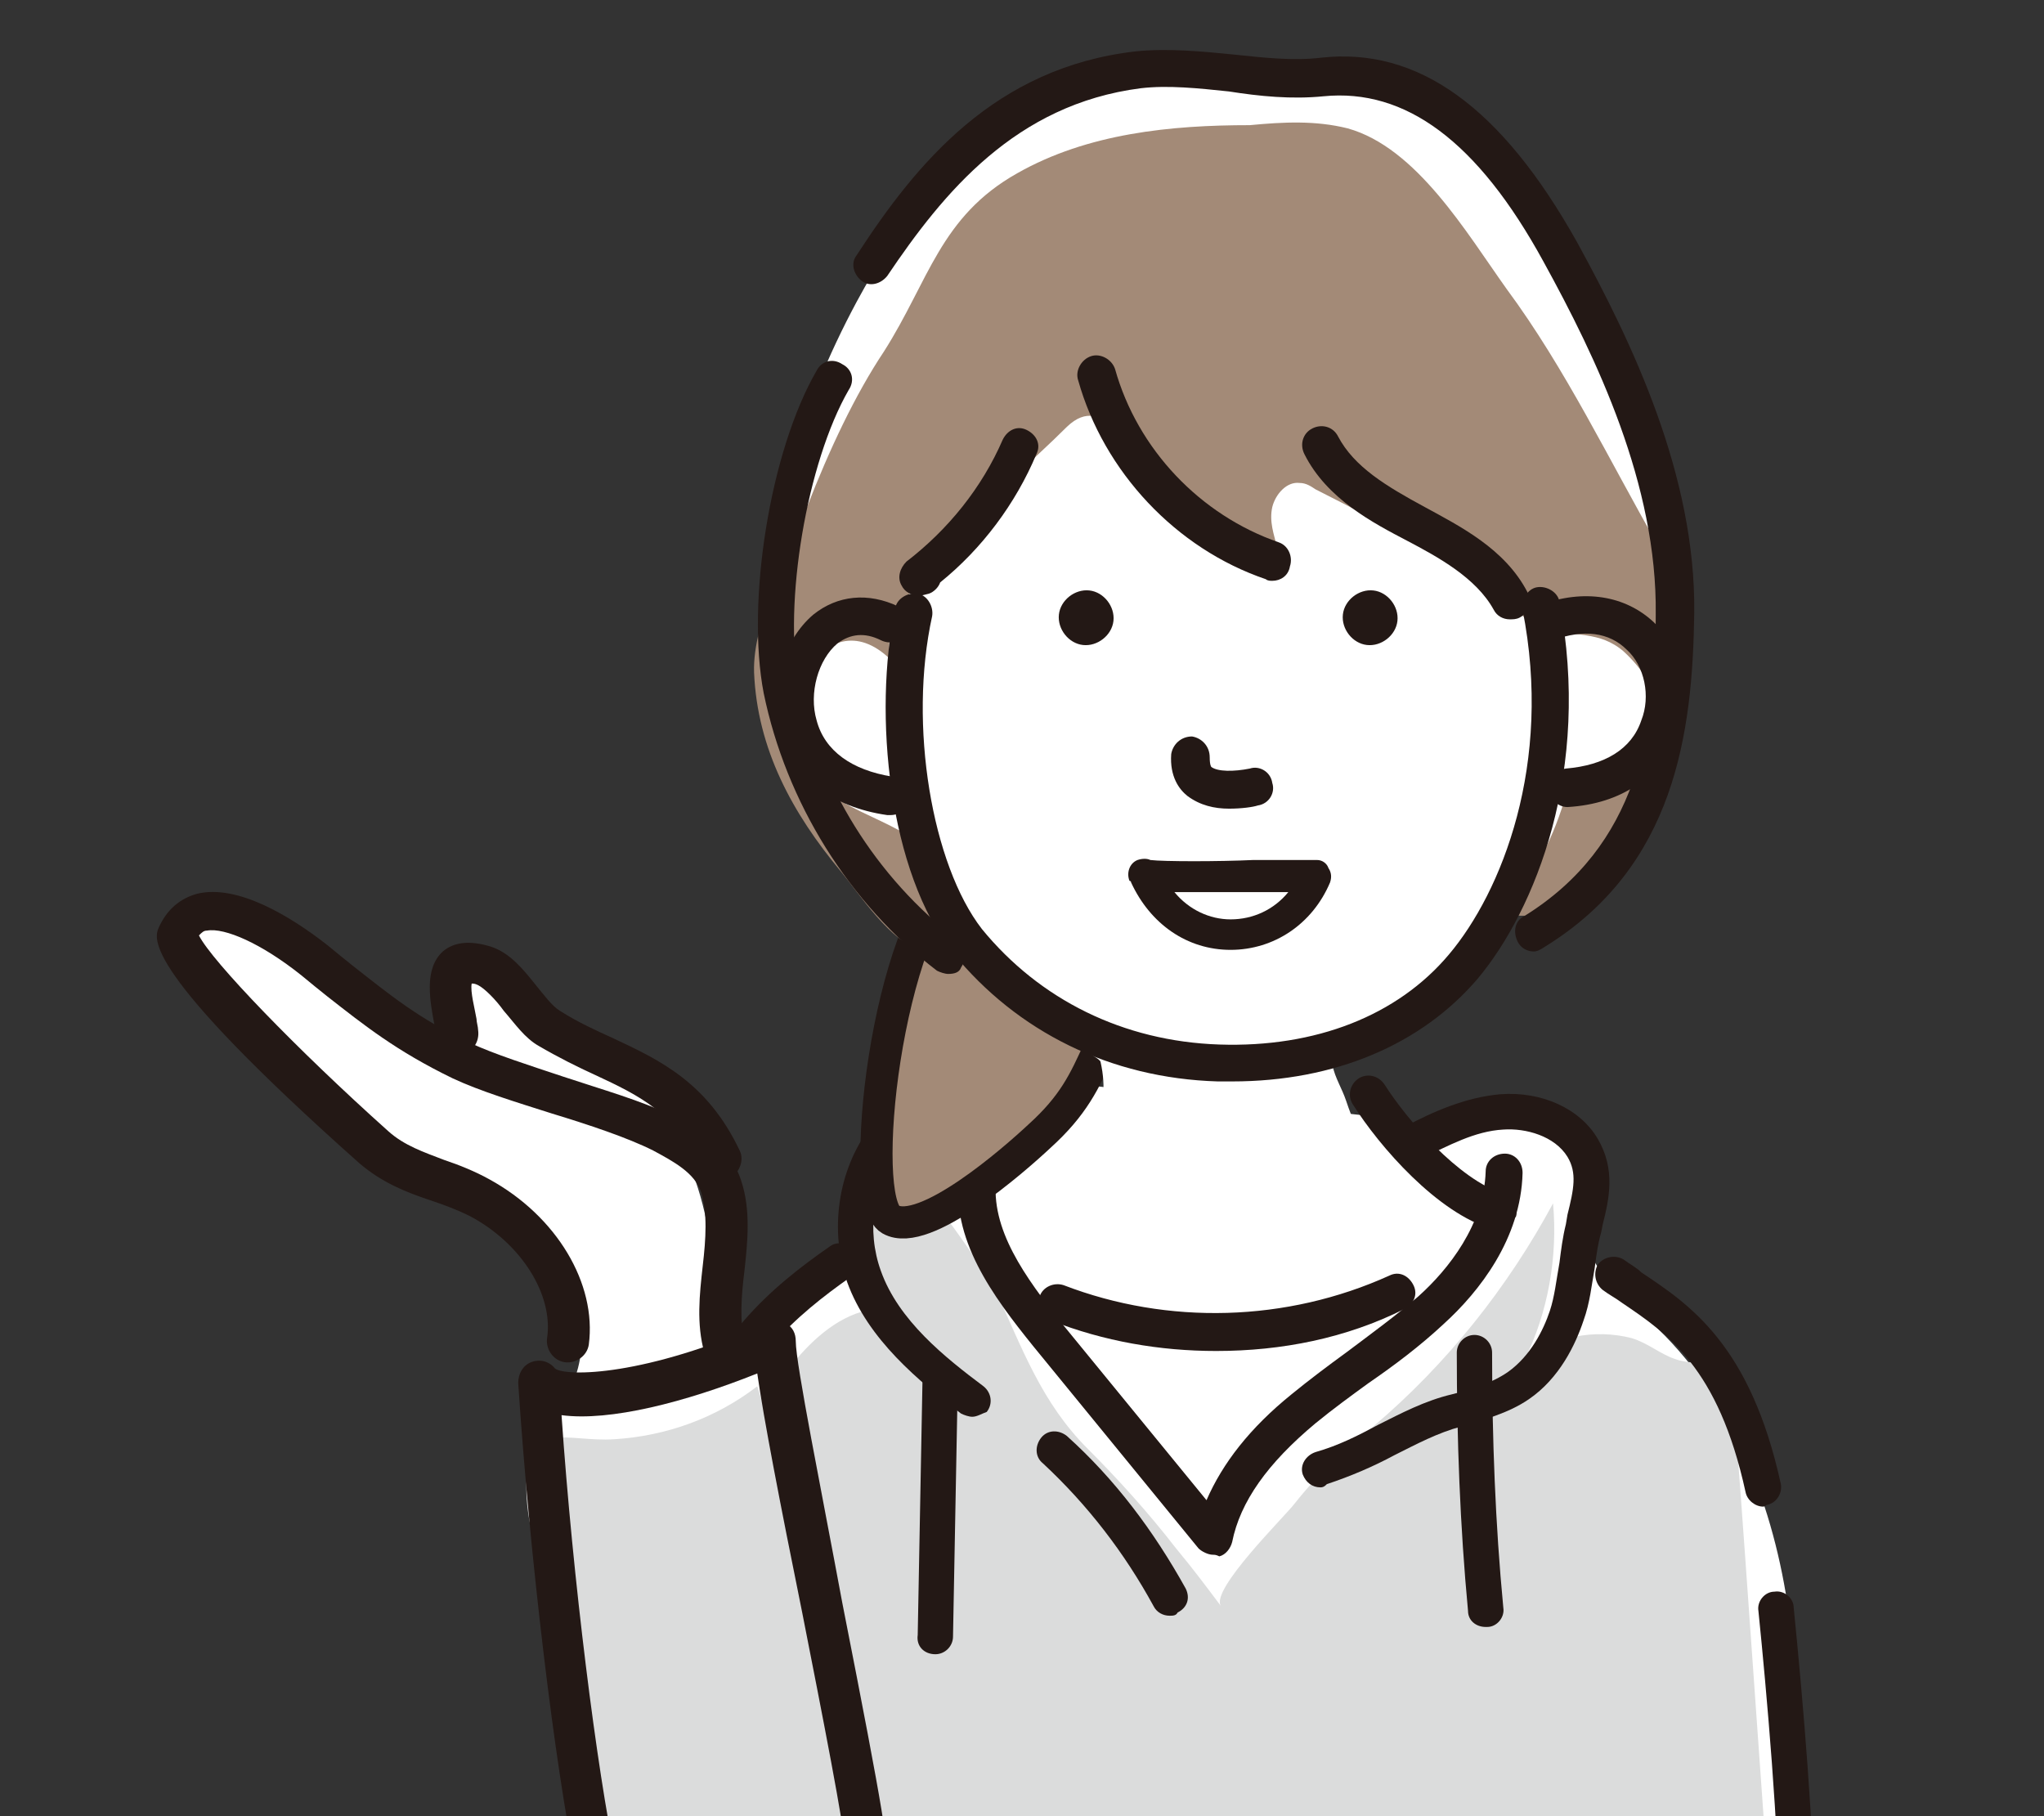 <?xml version="1.0" encoding="utf-8"?>
<!-- Generator: Adobe Illustrator 25.4.1, SVG Export Plug-In . SVG Version: 6.00 Build 0)  -->
<svg version="1.1" id="レイヤー_1" xmlns="http://www.w3.org/2000/svg" xmlns:xlink="http://www.w3.org/1999/xlink" x="0px"
	 y="0px" width="127.4px" height="113.2px" viewBox="0 0 127.4 113.2" style="enable-background:new 0 0 127.4 113.2;"
	 xml:space="preserve">
<rect x="0" y="0" width="127.4" height="113.2" fill="#333333" stroke="none"/>
<style type="text/css">
	.st0{clip-path:url(#SVGID_00000164512147960528794530000001649475555307953074_);}
	.st1{fill:#FFFFFF;}
	.st2{fill:#DBDCDC;}
	.st3{fill:#231815;}
	.st4{fill:#A38A77;}
	.st5{fill:none;stroke:#231815;stroke-width:2.005;stroke-linecap:round;stroke-linejoin:round;stroke-miterlimit:10;}
</style>
<g>
	<defs>
		<rect id="SVGID_1_" width="127.4" height="113.2"/>
	</defs>
	<clipPath id="SVGID_00000089572930183070060970000001997426244081118636_">
		<use xlink:href="#SVGID_1_"  style="overflow:visible;"/>
	</clipPath>
	<g style="clip-path:url(#SVGID_00000089572930183070060970000001997426244081118636_);">
		<g>
			<g>
				<path class="st1" d="M67.4,67.6c-1.1,1.7-2.2,3.3-3.3,5c-1.4-2.6-4.9-3.8-7.6-2.6c-2.7,1.1-4.2,4.5-3.4,7.3
					c-5.6,4.6-9.1,11.5-10.8,18.5c-1.7,7.1-1.9,14.4-2,21.7c23.8,0.7,47.5,1.5,71.3,2.2c0.4-6.6,0.9-13.3-0.2-19.8
					c-1-6.5-3.6-13-8.5-17.5c-1.5-1.4-3.3-2.7-3.9-4.7c-0.6-1.9,0.1-4-0.7-5.7c-0.9-2.1-3.4-3-5.6-2.8c-2.2,0.2-4.3,1.3-6.2,2.4
					c-0.2-0.7-0.5-1.3-0.7-2"/>
				<path class="st2" d="M73.3,96.5c-1.7-2.2-3.6-4.3-5.5-6.2c-2.9-2.9-4.1-6.3-5.8-10c-0.6-1.2-6.2-8.9-6.4-8.7
					c-2.4,2.9-1.5,6.6-1.2,10c-2,0.3-3.7,1.8-5,3.4c-3.1,3.9-4.8,9.3-6.8,13.9c-2.6,5.9-2.2,13.8-0.8,19.9
					c0.1,0.4,68.6,2.6,68.7,2.3c-0.8-10.6-1.5-21.3-2.3-31.9c-0.1-1.2-0.2-2.5-0.9-3.4c-0.8-1.1-1.8-0.7-2.9-1.1
					c-0.9-0.3-1.7-1-2.7-1.3c-2.3-0.6-4.9-0.1-6.7,1.4c1.5-3,2.1-6.5,1.8-9.8C94,80.2,90.2,85,85.6,88.9c-1.9,1.6-3.4,2.9-4.9,4.8
					c-0.6,0.8-5.3,5.4-4.6,6.4C75.2,98.9,74.3,97.7,73.3,96.5z"/>
				<g>
					<path class="st3" d="M42.9,113.9C42.9,113.9,42.9,113.9,42.9,113.9C42.9,113.9,42.9,113.9,42.9,113.9z"/>
				</g>
				<g>
					<path class="st3" d="M43.5,91c-0.1,0-0.2,0-0.3,0c-0.6-0.2-0.9-0.8-0.8-1.4c1.8-6.1,5.7-9.4,9.3-11.9c0.5-0.4,1.2-0.2,1.6,0.3
						c0.4,0.5,0.2,1.2-0.3,1.6c-3.4,2.4-6.8,5.3-8.4,10.7C44.5,90.7,44,91,43.5,91z"/>
				</g>
				<g>
					<path class="st3" d="M43.1,92.5c-0.1,0-0.2,0-0.2,0c-0.6-0.1-1-0.7-0.9-1.4c0-0.2,0.1-0.4,0.1-0.6c0.2-0.6,0.8-1,1.4-0.8
						c0.6,0.2,1,0.8,0.8,1.4c0,0.2-0.1,0.4-0.1,0.5C44.1,92.1,43.7,92.5,43.1,92.5z"/>
				</g>
				<g>
					<path class="st3" d="M112,120.7c-0.6,0-1.1-0.5-1.1-1.1c0-5.3-0.8-14.3-1.3-19.2c-0.1-0.6,0.4-1.2,1-1.2c0.6-0.1,1.2,0.4,1.2,1
						c0.6,6,1.3,14.3,1.3,19.4C113.2,120.1,112.7,120.7,112,120.7C112,120.7,112,120.7,112,120.7z"/>
				</g>
				<g>
					<path class="st3" d="M109.9,93.9c-0.5,0-1-0.4-1.1-0.9c-1.7-7.8-4.9-9.9-7.7-11.8c-0.4-0.3-0.8-0.5-1.2-0.8
						c-0.5-0.4-0.6-1.1-0.3-1.6c0.4-0.5,1.1-0.6,1.6-0.3c0.4,0.3,0.8,0.5,1.1,0.8c3,2,6.8,4.5,8.7,13.2c0.1,0.6-0.3,1.2-0.9,1.3
						C110,93.9,109.9,93.9,109.9,93.9z"/>
				</g>
				<g>
					<path class="st3" d="M93.3,76.6c-0.1,0-0.2,0-0.3,0c-3.4-1-7-5.1-8.7-7.8c-0.3-0.5-0.2-1.2,0.4-1.6c0.5-0.3,1.2-0.2,1.6,0.4
						c1.4,2.2,4.6,5.9,7.4,6.8c0.6,0.2,0.9,0.8,0.8,1.4C94.2,76.2,93.8,76.6,93.3,76.6z"/>
				</g>
				<g>
					<path class="st3" d="M75.6,96.9c-0.3,0-0.7-0.2-0.9-0.4L64.4,83.9c-2.5-3.1-5.2-6.7-4.6-10.8c0.1-0.6,0.7-1.1,1.3-1
						c0.6,0.1,1.1,0.7,1,1.3c-0.4,3.2,1.8,6.2,4.1,9.1l9,11c1-2.3,2.7-4.5,5.3-6.6c1.1-0.9,2.3-1.8,3.4-2.6c1.6-1.2,3.1-2.3,4.5-3.5
						c1.9-1.7,4.1-4.5,4.2-7.8c0-0.6,0.5-1.1,1.2-1.1c0.6,0,1.1,0.5,1.1,1.2c-0.1,4.1-2.7,7.4-4.9,9.4c-1.5,1.4-3.1,2.6-4.7,3.7
						c-1.1,0.8-2.2,1.6-3.3,2.5c-3,2.5-4.7,4.9-5.2,7.4c-0.1,0.4-0.4,0.8-0.8,0.9C75.8,96.9,75.7,96.9,75.6,96.9z"/>
				</g>
				<g>
					<path class="st3" d="M75.8,84.2c-3.5,0-7-0.6-10.3-1.9c-0.6-0.2-0.9-0.9-0.7-1.5c0.2-0.6,0.9-0.9,1.5-0.7
						c6.5,2.5,13.9,2.3,20.3-0.6c0.6-0.3,1.2,0,1.5,0.6c0.3,0.6,0,1.2-0.6,1.5C83.9,83.4,79.9,84.2,75.8,84.2z"/>
				</g>
				<g>
					<path class="st3" d="M60.6,88.3c-0.2,0-0.5-0.1-0.7-0.2c-2.6-2-5.8-4.6-7.1-8.2c-1.1-3.2-0.6-6.9,1.4-9.6
						c0.6-0.7,1.1-1.3,1.7-1.6c1.3-0.7,2.9-0.6,4.4,0.2c1.2,0.6,2.2,1.6,3,2.5c0.4,0.5,0.4,1.2,0,1.6c-0.5,0.4-1.2,0.4-1.6,0
						c-0.7-0.8-1.5-1.6-2.4-2c-0.6-0.3-1.6-0.6-2.3-0.2c-0.3,0.2-0.6,0.5-1,0.9c-1.6,2.1-2,5-1.1,7.5c1.1,3.1,4,5.4,6.4,7.2
						c0.5,0.4,0.6,1.1,0.2,1.6C61.2,88.1,60.9,88.3,60.6,88.3z"/>
				</g>
				<g>
					<path class="st3" d="M82.3,92.7c-0.5,0-0.9-0.3-1.1-0.8c-0.2-0.6,0.2-1.2,0.8-1.4c1.4-0.4,2.6-1,3.9-1.7
						c1.4-0.7,2.9-1.5,4.6-1.9c1.2-0.3,2.5-0.7,3.5-1.4c1.4-1,2.2-2.6,2.6-3.8c0.3-0.9,0.4-1.9,0.6-3c0.1-0.8,0.2-1.6,0.4-2.4
						l0.1-0.6c0.4-1.6,0.6-2.6,0-3.6c-0.8-1.3-2.6-1.8-4-1.7c-1.8,0.1-3.4,1-5.1,1.8c-0.6,0.3-1.2,0-1.5-0.5c-0.3-0.6,0-1.2,0.5-1.5
						c1.7-0.9,3.7-1.8,5.9-2c2.6-0.2,5,0.9,6.1,2.8c1.1,1.9,0.7,3.7,0.3,5.3l-0.1,0.5c-0.2,0.7-0.3,1.4-0.4,2.2
						c-0.2,1.1-0.3,2.2-0.7,3.3c-0.5,1.5-1.5,3.6-3.4,4.9c-1.3,0.9-2.9,1.3-4.2,1.7c-1.5,0.4-2.8,1.1-4.2,1.8
						c-1.3,0.7-2.7,1.3-4.2,1.8C82.6,92.6,82.5,92.7,82.3,92.7z"/>
				</g>
				<g>
					<path class="st3" d="M58.3,103.1C58.3,103.1,58.3,103.1,58.3,103.1c-0.7,0-1.2-0.5-1.1-1.2l0.3-16c0-0.6,0.5-1.1,1.1-1.1
						c0,0,0,0,0,0c0.6,0,1.1,0.5,1.1,1.2l-0.3,16C59.4,102.6,58.9,103.1,58.3,103.1z"/>
				</g>
				<g>
					<path class="st3" d="M92.6,101.4c-0.6,0-1.1-0.4-1.1-1c-0.5-5.3-0.7-10.7-0.7-16.1c0-0.6,0.5-1.1,1.1-1.1c0,0,0,0,0,0
						c0.6,0,1.1,0.5,1.1,1.1c0,5.3,0.2,10.7,0.7,15.9c0.1,0.6-0.4,1.2-1,1.2C92.7,101.4,92.6,101.4,92.6,101.4z"/>
				</g>
				<g>
					<path class="st3" d="M76.8,61.5C76.7,61.5,76.7,61.5,76.8,61.5"/>
				</g>
				<g>
					<path class="st3" d="M72.9,100.7c-0.4,0-0.8-0.2-1-0.6c-1.8-3.3-4.1-6.3-6.9-8.9c-0.5-0.4-0.5-1.1-0.1-1.6
						c0.4-0.5,1.1-0.5,1.6-0.1c3,2.7,5.4,5.9,7.4,9.5c0.3,0.6,0.1,1.2-0.5,1.5C73.3,100.7,73.1,100.7,72.9,100.7z"/>
				</g>
				<g>
					<path class="st3" d="M40.8,118.1C40.8,118.1,40.8,118.1,40.8,118.1c-0.7-0.1-1.2-1.7-1.1-3.4l0.4-14.4c0-1.8,0.8-2.4,1.4-2.3
						c0.6,0.1,0.9,1,0.9,2.7L42,115.2C41.9,116.8,41.4,118.1,40.8,118.1z"/>
				</g>
			</g>
			<g>
				<path class="st4" d="M59.8,54c-4.6,3.8-6.4,20.8-4.3,22c2.1,1.2,8-3.4,9.3-5.2c1-1.4,1.9-2.7,2.8-4.7c1.9-4.1-1.5-8.7-1-13
					C66.6,53.2,62.4,51.9,59.8,54z"/>
			</g>
			<g>
				<path class="st5" d="M59.8,54c-4.6,3.8-6.4,20.8-4.3,22c2.1,1.2,7.7-3.7,9.3-5.2c2.1-1.9,2.8-3.4,3.7-5.4"/>
			</g>
			<path class="st1" d="M79.1,5.5c-4.7-2.6-10.8-1.7-15.3,1.1C59.2,9.5,56,14,53.4,18.8c-3.6,6.7-5.9,14.3-5.3,21.9
				c0.7,7.6,4.8,15.1,11.5,18.6c3.1,1.6,7.1,2.8,8,6.1c0.1,0.2,1,0.6,1,0.8c0.7,3.1-0.7,5.5-2.9,7c-3.9,2.6,25.3,3.2,22.1,1.3
				c-1.8-1.1-3.1-3.5-3.9-5.9c-0.5-1.5-1.8-2.8,0.2-4.5c0.9-0.8,2.9-1.3,4-2.1c1.2-0.8,2.2-1.8,3.2-2.9c0.7-0.7,1.4-1.5,2.2-2.1
				c1.7-1.1,3-0.3,4.5-1.8c1.4-1.5,2.6-3.6,3.5-5.4c1.8-3.6,2.8-7.7,2.8-11.7c0-6.3-2.2-12.4-4.6-18.2C98,15.7,96,11.5,92.8,8.5
				c-3.2-3.1-8-4.9-12.3-3.4L79.1,5.5z"/>
			<path class="st4" d="M50.3,31.6c-1.1,2.9-3.4,7.1-3.3,10.3c0.2,4.8,2.4,8.8,5.4,12.4c1,1.2,3.3,4.7,5,4.8
				c2.8,0.2,2.6-2.6,1.6-4.6c-1.8-3.4-6.3-3.4-8.7-6.3c-2.8-3.5,1-11.2,5.2-7.1c-0.6-3.2,2.5-5.4,4.3-7.7c1.9-2.5,4.5-4.6,6.7-6.8
				c2.4-2.3,3.9,1.8,5.4,3.3c1.1,1,2.3,1.9,3.7,2.7c0.4,0.2,4,1.3,4,1.5c-0.2-0.8-0.5-1.6-0.3-2.5c0.2-0.8,0.9-1.6,1.7-1.5
				c0.4,0,0.7,0.2,1,0.4c2.2,1.1,4.4,2.3,6.6,3.4c1.7,0.9,3.4,1.8,4.8,3.1c1,0.9,1.7,1.8,3,2.2c1.7,0.5,3.3,0.1,4.8,1.4
				c1.2,1.1,2.1,2.5,2.2,4.2c0.2,3.6-2.8,5.2-5.9,5.1c-0.9,2.9-2,4.7-4,7.1c8.4,0.8,9.3-5.1,10.1-11.5c0.5-3.8,1.8-7.9-0.2-11.4
				c-3.1-5.4-5.8-11.1-9.5-16.1c-2.5-3.5-5.6-8.8-9.9-10c-2-0.5-4-0.4-6.1-0.2C73,7.8,67.8,8.3,63.4,10.8c-4.8,2.7-5.5,6.7-8.3,11.1
				C53.3,24.6,51.7,28,50.3,31.6z"/>
			<g>
				<path class="st3" d="M95.6,59.3c-0.4,0-0.8-0.2-1-0.6c-0.3-0.6-0.2-1.3,0.4-1.6c7.1-4.4,8.2-11.6,8.2-18.8c0.1-8.1-3.7-16-7-22
					C92.1,8.8,87.6,5.5,82.5,6c-2,0.2-4,0-5.9-0.3c-1.9-0.2-3.8-0.4-5.5-0.2C63.3,6.5,58.8,12,55.3,17.2c-0.4,0.5-1.1,0.7-1.6,0.3
					c-0.5-0.4-0.7-1.1-0.3-1.6C57.1,10.2,62,4.2,70.8,3.2c2-0.2,4.1,0,6.1,0.2c1.9,0.2,3.7,0.4,5.4,0.2c6.1-0.7,11.3,3.1,16,11.5
					c3.4,6.2,7.4,14.5,7.3,23.1c-0.1,7.5-1.2,15.8-9.3,20.8C96,59.2,95.8,59.3,95.6,59.3z"/>
			</g>
			<g>
				<path class="st3" d="M76.8,67.4c-0.3,0-0.6,0-0.9,0c-6.7-0.2-12.5-3.1-16.5-8c-4-5-5-14.9-3.6-21.5c0.1-0.6,0.8-1,1.4-0.9
					c0.6,0.1,1,0.8,0.9,1.4c-1.5,6.8,0,15.5,3.1,19.5c3.6,4.4,8.8,7,14.8,7.2c6,0.2,11.1-1.8,14.3-5.6c3.3-3.9,6.5-11.9,4.6-21.5
					c-0.1-0.6,0.3-1.3,0.9-1.4c0.6-0.1,1.3,0.3,1.4,0.9c2,10.5-1.5,19.2-5.1,23.5C88.6,65.1,83.2,67.4,76.8,67.4z"/>
			</g>
			<g>
				<path class="st3" d="M55.5,50.8c-0.1,0-0.1,0-0.2,0c-3.5-0.5-5.9-2.4-6.7-5.2c-0.7-2.6,0.2-5.7,2.1-7.3c1.5-1.2,3.4-1.4,5.3-0.5
					c0.6,0.3,0.8,1,0.5,1.6c-0.3,0.6-1,0.8-1.6,0.5c-1-0.5-1.9-0.4-2.7,0.2c-1.2,1-1.8,3.1-1.3,4.8c0.5,1.9,2.2,3.1,4.7,3.5
					c0.6,0.1,1.1,0.7,1,1.3C56.6,50.4,56.1,50.8,55.5,50.8z"/>
			</g>
			<g>
				<path class="st3" d="M97.7,50.3c-0.6,0-1.1-0.5-1.2-1.1c0-0.6,0.4-1.2,1.1-1.3c2.4-0.2,4.1-1.2,4.7-3c0.6-1.5,0.2-3.4-0.9-4.4
					c-1.1-1.1-2.7-1.3-4.6-0.6c-0.6,0.2-1.3-0.1-1.5-0.7c-0.2-0.6,0.1-1.3,0.7-1.5c2.7-1,5.3-0.6,7.1,1.1c1.7,1.7,2.3,4.5,1.4,6.9
					C103.5,48.4,101.1,50.1,97.7,50.3C97.7,50.3,97.7,50.3,97.7,50.3z"/>
			</g>
			<g>
				<path class="st3" d="M76.7,59.2c-2.7,0-5-1.6-6.2-4.2c0,0,0-0.1-0.1-0.1c0,0,0,0,0,0c0,0,0,0,0,0c-0.2-0.5,0-1.1,0.5-1.3
					c0.3-0.1,0.6-0.1,0.8,0c0.8,0.1,4.3,0.1,6.4,0c2.3,0,3.6,0,4,0c0.3,0,0.6,0.2,0.7,0.5c0.2,0.3,0.2,0.6,0.1,0.9
					C81.8,57.6,79.4,59.2,76.7,59.2C76.7,59.2,76.7,59.2,76.7,59.2z M73.2,55.6c0.9,1.1,2.2,1.7,3.5,1.7c0,0,0,0,0,0
					c1.4,0,2.7-0.6,3.6-1.7c-0.7,0-1.4,0-2.2,0C75.8,55.6,74.3,55.6,73.2,55.6z"/>
			</g>
			<g>
				<path class="st3" d="M76.6,50.4c-0.9,0-1.8-0.2-2.6-0.8c-0.5-0.4-1.1-1.2-1-2.6c0.1-0.6,0.6-1.1,1.3-1.1
					c0.6,0.1,1.1,0.6,1.1,1.3c0,0.5,0.1,0.6,0.1,0.6c0.4,0.3,1.4,0.3,2.4,0.1c0.6-0.2,1.3,0.2,1.4,0.9c0.2,0.6-0.2,1.3-0.9,1.4
					C78.1,50.3,77.4,50.4,76.6,50.4z"/>
			</g>
			<g>
				<path class="st3" d="M69.4,38.7c-0.1,0.9-1,1.6-1.9,1.5c-0.9-0.1-1.6-1-1.5-1.9c0.1-0.9,1-1.6,1.9-1.5
					C68.8,36.9,69.5,37.8,69.4,38.7z"/>
				<path class="st3" d="M87.1,38.7c-0.1,0.9-1,1.6-1.9,1.5c-0.9-0.1-1.6-1-1.5-1.9c0.1-0.9,1-1.6,1.9-1.5
					C86.5,36.9,87.2,37.8,87.1,38.7z"/>
			</g>
			<g>
				<path class="st3" d="M59.1,60.7c-0.2,0-0.5-0.1-0.7-0.2C52.9,56.3,49,50,47.6,43.2c-1.1-5.7,0.4-15.1,3.3-20.1
					c0.3-0.6,1-0.8,1.6-0.4c0.6,0.3,0.8,1,0.4,1.6c-2.6,4.5-4.1,13.3-3.1,18.4c1.2,6.2,4.8,12,9.9,15.9c0.5,0.4,0.6,1.1,0.2,1.7
					C59.8,60.6,59.5,60.7,59.1,60.7z"/>
			</g>
			<g>
				<path class="st3" d="M79.3,36.2c-0.1,0-0.3,0-0.4-0.1c-5.6-1.9-10.1-6.7-11.7-12.4c-0.2-0.6,0.2-1.3,0.8-1.5
					c0.6-0.2,1.3,0.2,1.5,0.8c1.4,5,5.3,9.1,10.2,10.8c0.6,0.2,0.9,0.9,0.7,1.5C80.3,35.9,79.8,36.2,79.3,36.2z"/>
			</g>
			<g>
				<path class="st3" d="M94.1,38.6c-0.4,0-0.8-0.2-1-0.6c-1.1-2-3.5-3.3-5.4-4.3c-2.1-1.1-5-2.6-6.4-5.4c-0.3-0.6-0.1-1.3,0.5-1.6
					c0.6-0.3,1.3-0.1,1.6,0.5c1,1.9,3,3.1,5.4,4.4c2.2,1.2,5,2.6,6.4,5.3c0.3,0.6,0.1,1.3-0.5,1.6C94.5,38.6,94.3,38.6,94.1,38.6z"
					/>
			</g>
			<g>
				<path class="st3" d="M57.2,37.1c-0.4,0-0.8-0.2-1-0.6c-0.3-0.5-0.1-1.1,0.3-1.5c2.6-2,4.7-4.6,6-7.6c0.3-0.6,0.9-0.9,1.5-0.6
					c0.6,0.3,0.9,0.9,0.6,1.5c-1.3,3.1-3.4,5.9-6,8c-0.1,0.3-0.4,0.6-0.7,0.7l-0.4,0.1C57.5,37.1,57.3,37.1,57.2,37.1z"/>
			</g>
		</g>
		<g>
			<path class="st1" d="M37.5,118.3c0.2,0-3.7-29.4-4.2-31.9c0.7,0.1,1.4,0.3,2.1,0.4c1.5-2.6,0.9-6.1-0.9-8.6
				c-3.6-5.3-10.8-3.7-14.7-9.4c-1-1.4-1.7-3-2.8-4.4c-0.9-1.1-8.7-5.3-3.5-7.3c1.2-0.5,2.4,0.3,3.5,0.9c3.9,2.5,7.8,5.1,11.7,7.6
				c-0.5-0.9-0.9-1.9-0.9-2.9c0-1,0.6-2.2,1.6-2.4c1-0.3,1.9,0.3,2.7,0.9c2.8,1.9,5.6,3.8,7.8,6.4c4.2,4.9,5.1,10.8,4.3,17
				c2.3-0.6,3.4-0.7,4.5,1.4c0.5,0.9,2.1,6.6,1.7,7.3"/>
			<path class="st2" d="M38.8,119.1c-0.6,0-2.3-11.3-2.4-12.1c-0.5-3.7-0.9-6.3-2.5-9.5c-0.8-1.6-1.1-3.3-1.1-5
				c0.2-4.1,2.5-2.6,5.5-2.8c3.2-0.2,6.3-1.3,8.9-3.3c0.9,2.6,5.7,21.5,7.3,28.3"/>
			<g>
				<path class="st3" d="M45.2,85.3c-0.6,0-1.1-0.4-1.3-1c-0.5-1.8-0.3-3.6-0.1-5.4c0.2-1.7,0.3-3.3-0.1-4.6c-0.4-1.2-1.7-1.9-3-2.6
					c-1.6-0.8-4-1.6-6.3-2.3c-2.2-0.7-4.5-1.4-6.2-2.2c-3.5-1.7-5.5-3.3-7.8-5.1c-0.5-0.4-1-0.8-1.6-1.3c-2.5-2-4.8-3-5.9-2.8
					c-0.2,0-0.3,0.1-0.5,0.3c0.8,1.6,6.1,7.1,11.8,12.2c1,0.9,2.2,1.3,3.5,1.8c0.9,0.3,1.9,0.7,2.8,1.2c4.2,2.3,6.7,6.5,6.2,10.3
					c-0.1,0.7-0.8,1.2-1.5,1.1c-0.7-0.1-1.2-0.8-1.1-1.5c0.4-2.7-1.6-5.9-4.8-7.6c-0.8-0.4-1.6-0.7-2.5-1c-1.5-0.5-3-1.1-4.4-2.3
					C8.8,60.4,9.6,58.5,9.9,57.8c0.5-1.1,1.3-1.8,2.4-2.1c2.5-0.6,5.8,1.4,8.1,3.2c0.6,0.5,1.1,0.9,1.6,1.3c2.3,1.8,4.1,3.3,7.3,4.8
					c1.5,0.7,3.7,1.4,5.8,2.1c2.4,0.8,4.9,1.5,6.7,2.4c1.7,0.8,3.7,1.9,4.4,4.1c0.6,1.8,0.4,3.8,0.2,5.6c-0.2,1.6-0.3,3.1,0,4.5
					c0.2,0.7-0.2,1.4-0.9,1.6C45.4,85.3,45.3,85.3,45.2,85.3z"/>
			</g>
			<g>
				<path class="st3" d="M45,73.5c-0.5,0-0.9-0.3-1.2-0.7c-1.7-3.4-3.9-4.5-6.7-5.8c-1.1-0.5-2.3-1.1-3.5-1.8
					c-0.9-0.5-1.5-1.4-2.2-2.2c-0.5-0.7-1.2-1.4-1.6-1.6c-0.2-0.1-0.3-0.1-0.4-0.1c-0.1,0.5,0.2,1.6,0.3,2.2c0,0.2,0.1,0.5,0.1,0.7
					c0.1,0.7-0.3,1.4-1.1,1.5c-0.7,0.1-1.4-0.3-1.5-1.1c0-0.2-0.1-0.4-0.1-0.6c-0.3-1.6-0.7-3.6,0.5-4.7c0.7-0.6,1.7-0.7,3-0.3
					c1.2,0.4,2,1.4,2.8,2.4c0.5,0.6,1,1.3,1.5,1.6c1.1,0.7,2.2,1.2,3.3,1.7c3,1.4,5.9,2.8,7.9,7c0.3,0.6,0,1.4-0.6,1.7
					C45.4,73.4,45.2,73.5,45,73.5z"/>
			</g>
			<g>
				<path class="st3" d="M37.2,117.4c-0.6,0-1.1-0.4-1.3-1c-1.3-6.2-2.9-19.5-3.6-30.2c0-0.6,0.3-1.1,0.8-1.3
					c0.5-0.2,1.1-0.1,1.5,0.4c0.7,0.5,5.6,0.5,13.2-2.9c0.4-0.2,0.9-0.1,1.2,0.1c0.4,0.2,0.6,0.6,0.6,1.1c0,1.4,1.6,9.3,2.9,16.3
					c2.7,13.7,2.9,15.3,2.7,16c-0.2,0.7-0.9,1.1-1.6,0.9c-0.6-0.2-1-0.8-0.9-1.4c0-1.2-1.5-8.8-2.7-14.9c-1.4-6.9-2.4-12.1-2.8-14.9
					c-4.5,1.8-9.2,3-12.2,2.6c0.7,10.2,2.2,22.1,3.4,27.8c0.2,0.7-0.3,1.4-1,1.5C37.4,117.4,37.3,117.4,37.2,117.4z M52.8,115.2
					C52.8,115.2,52.8,115.2,52.8,115.2C52.8,115.2,52.8,115.2,52.8,115.2z"/>
			</g>
		</g>
	</g>
</g>
</svg>
